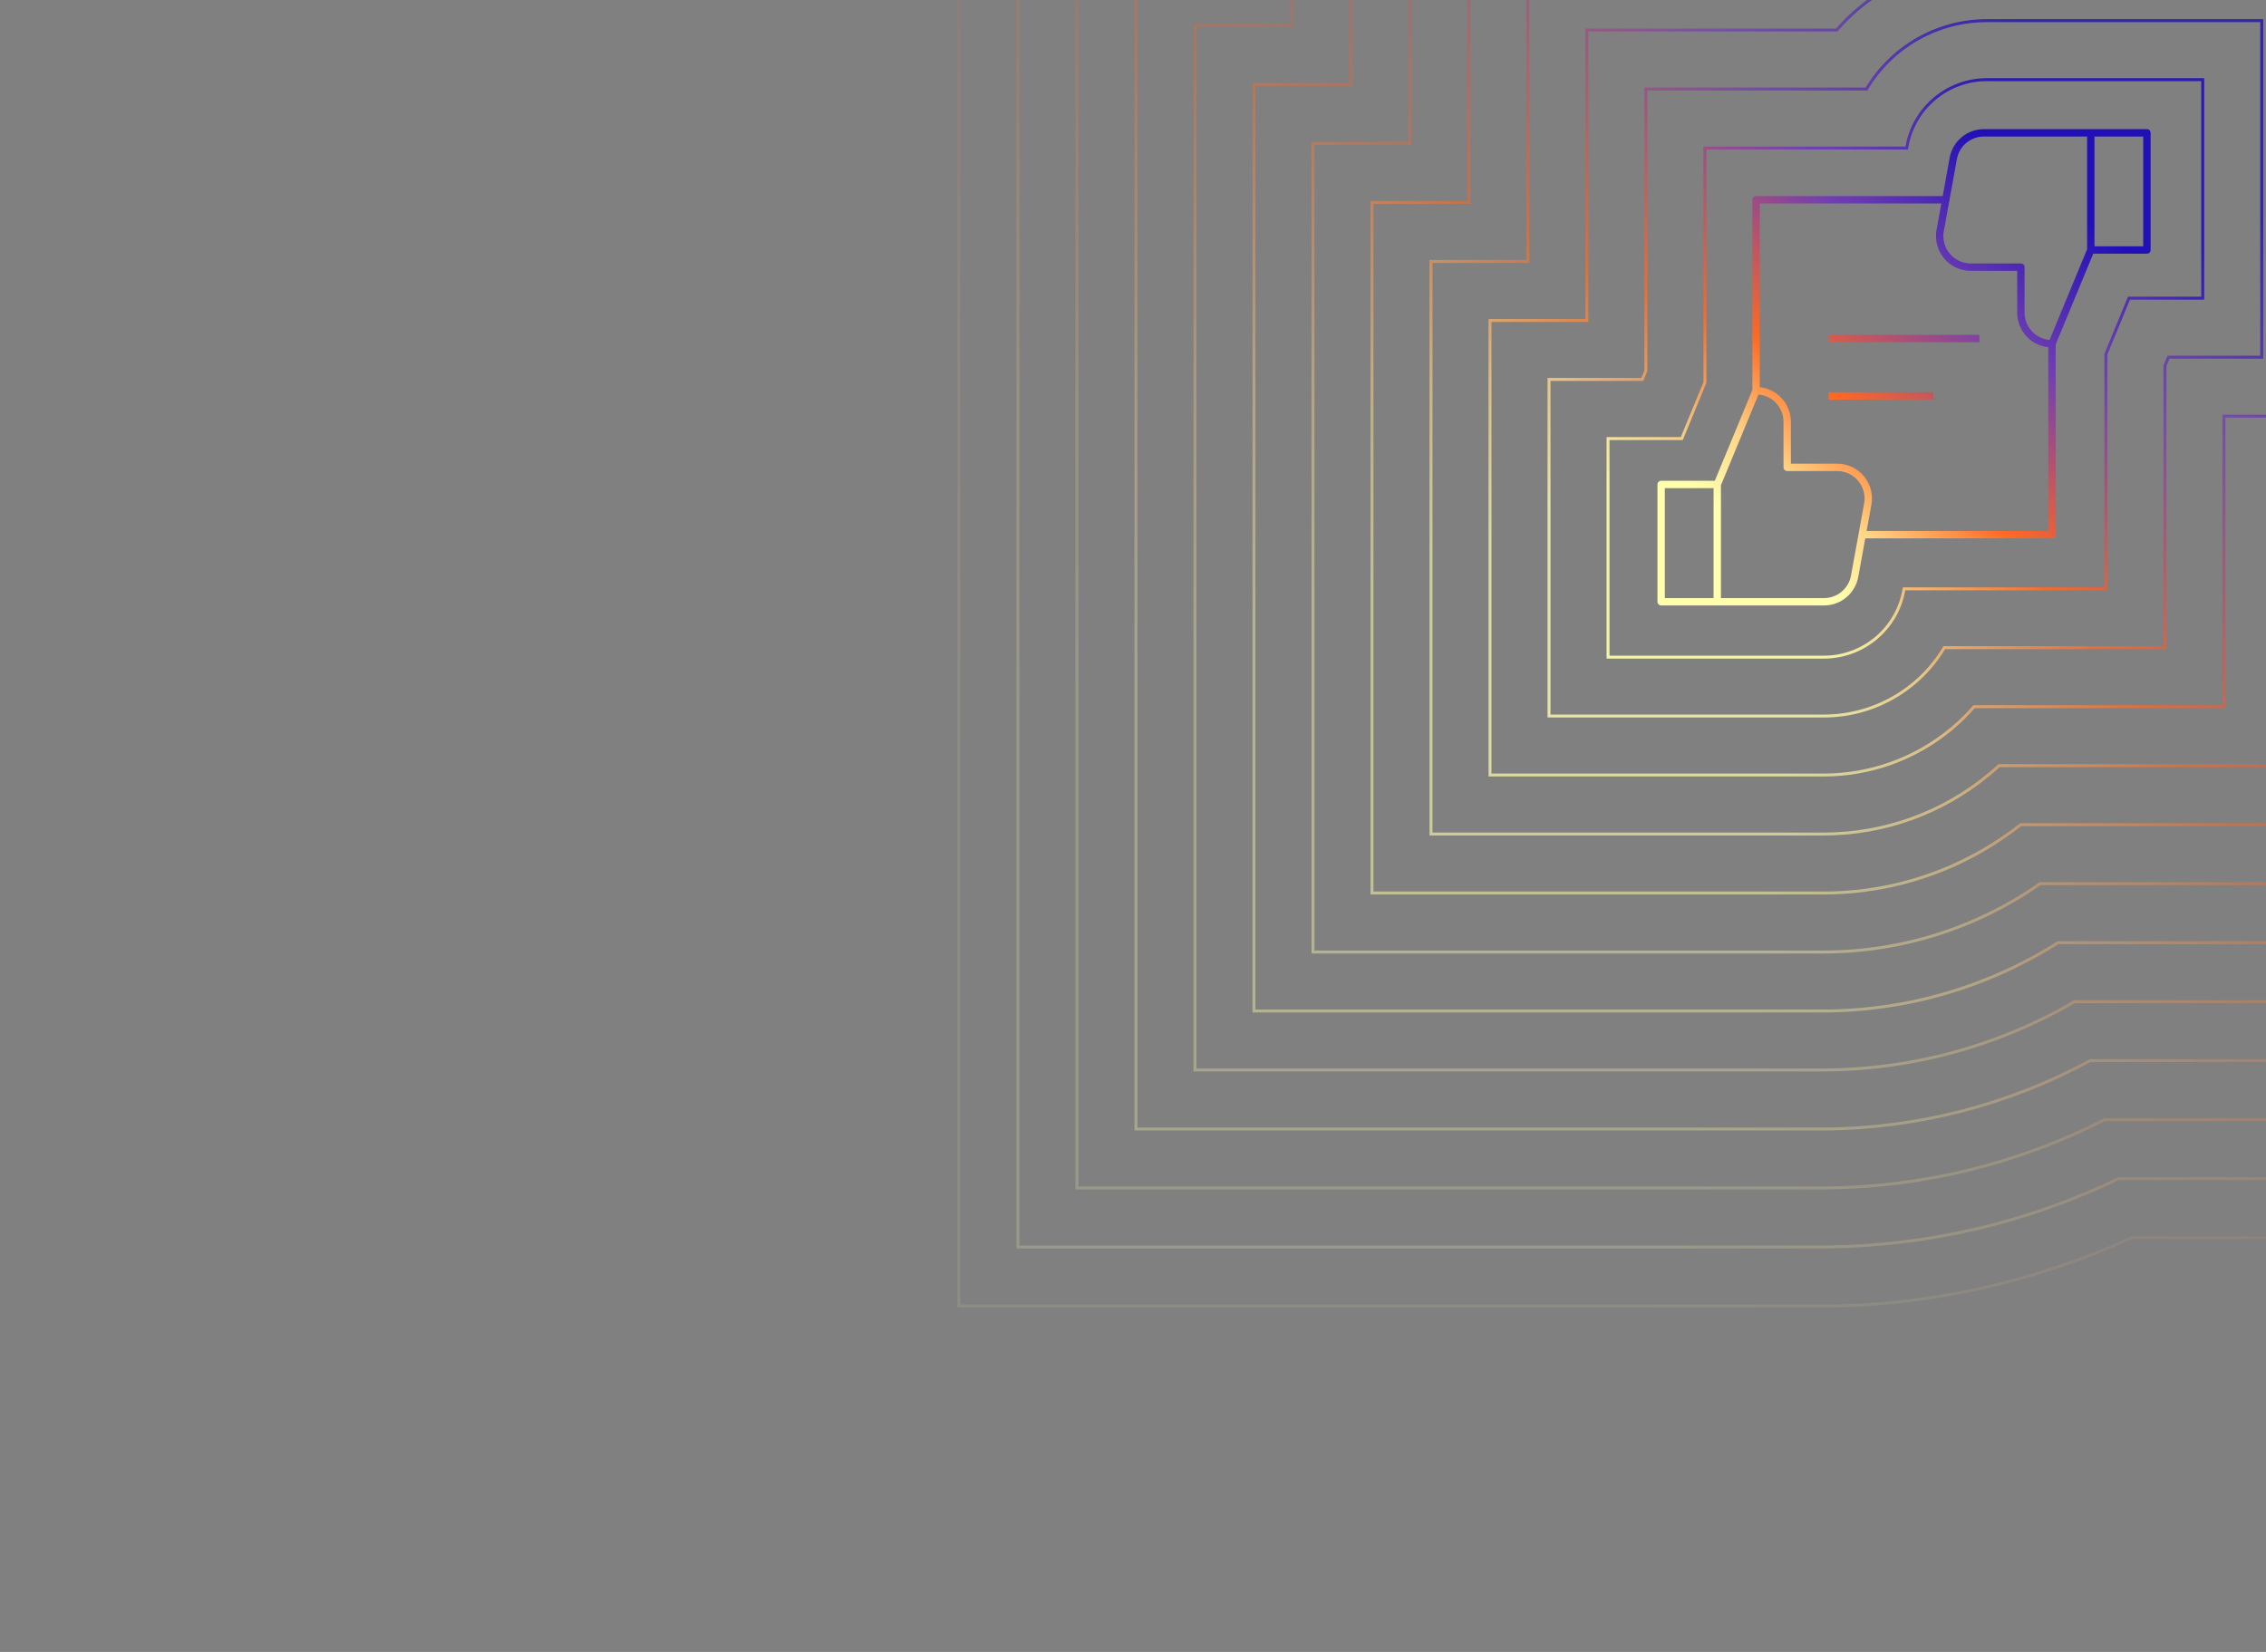 <svg width="768" height="560" viewBox="0 0 768 560" fill="none" xmlns="http://www.w3.org/2000/svg">
<rect x="0" y="0" width="768" height="560" fill="#808080" stroke="none"/>
<g clip-path="url(#clip0_1070_4018)">
<path opacity="0.1" d="M325 442.73V-71.37H357.83V-169.82H569.06C601.61 -184.79 638.5 -193 673.41 -193H966.56V321.08H933.75V419.56H722.5C689.95 434.56 653.09 442.73 618.16 442.73H325Z" stroke="url(#paint0_linear_1070_4018)" stroke-miterlimit="10"/>
<path opacity="0.2" d="M345 422.73V-51.37H377.83V-149.82H573.5C604.5 -164.82 639.71 -173 673.37 -173H946.56V301.08H913.75V399.56H718.01C686.852 414.588 652.742 422.502 618.15 422.73H345Z" stroke="url(#paint1_linear_1070_4018)" stroke-miterlimit="10"/>
<path opacity="0.2" d="M365 402.73V-31.37H397.83V-129.82H578.24C607.721 -144.863 640.313 -152.801 673.41 -153H926.56V281.08H893.75V379.56H713.31C683.829 394.593 651.242 402.528 618.15 402.73H365Z" stroke="url(#paint2_linear_1070_4018)" stroke-miterlimit="10"/>
<path opacity="0.3" d="M385 382.73V-11.37H417.83V-109.82H583.19C610.892 -124.867 641.885 -132.83 673.41 -133H906.56V261.08H873.75V359.56H708.36C680.658 374.598 649.67 382.557 618.15 382.73H385Z" stroke="url(#paint3_linear_1070_4018)" stroke-miterlimit="10"/>
<path opacity="0.3" d="M405 362.73V8.63H437.83V-89.82H588.44C614.247 -104.875 643.563 -112.87 673.44 -113H886.56V241.08H853.75V339.56H703.11C677.303 354.613 647.986 362.604 618.11 362.73H405Z" stroke="url(#paint4_linear_1070_4018)" stroke-miterlimit="10"/>
<path opacity="0.4" d="M425 342.73V28.63H457.83V-69.82H594.06C617.794 -84.876 645.303 -92.912 673.41 -93H866.56V221.08H833.75V319.56H697.5C673.762 334.606 646.255 342.638 618.15 342.73H425Z" stroke="url(#paint5_linear_1070_4018)" stroke-miterlimit="10"/>
<path opacity="0.4" d="M445 322.73V48.63H477.83V-49.82H600.11C621.593 -64.871 647.179 -72.962 673.41 -73H846.56V201.08H813.75V299.56H691.44C669.958 314.604 644.376 322.691 618.15 322.73H445Z" stroke="url(#paint6_linear_1070_4018)" stroke-miterlimit="10"/>
<path opacity="0.5" d="M465 302.73V68.63H497.83V-29.82H606.73C625.721 -44.819 649.21 -52.985 673.41 -53H826.56V181.08H793.75V279.56H684.83C665.834 294.549 642.347 302.711 618.15 302.73H465Z" stroke="url(#paint7_linear_1070_4018)" stroke-miterlimit="10"/>
<path opacity="0.6" d="M485 282.73V88.63H517.83V-9.82H614.08C615.14 -10.8 616.22 -11.75 617.32 -12.67C633.066 -25.793 652.912 -32.986 673.41 -33H806.56V161.08H773.75V259.56H677.5C676.45 260.56 675.36 261.48 674.26 262.4C658.516 275.521 638.675 282.714 618.18 282.73H485Z" stroke="url(#paint8_linear_1070_4018)" stroke-miterlimit="10"/>
<path opacity="0.7" d="M505 262.73V108.63H537.83V10.18H622.5C624.846 7.483 627.404 4.978 630.15 2.69C642.296 -7.437 657.606 -12.989 673.42 -13H786.56V141.08H753.75V239.56H669.07C666.719 242.252 664.161 244.757 661.42 247.05C649.27 257.169 633.962 262.717 618.15 262.73H505Z" stroke="url(#paint9_linear_1070_4018)" stroke-miterlimit="10"/>
<path opacity="0.8" d="M525 242.73V128.63H556.61L557.83 125.68V30.18H632.6C636.814 23.114 642.79 17.263 649.944 13.2C657.097 9.137 665.183 7.001 673.41 7H766.56V121.08H734.96L733.75 124V219.56H658.96C654.743 226.622 648.765 232.469 641.613 236.53C634.46 240.591 626.375 242.728 618.15 242.73H525Z" stroke="url(#paint10_linear_1070_4018)" stroke-miterlimit="10"/>
<path opacity="0.9" d="M577.84 129.66V50.18H646.22L646.33 49.62C647.475 43.271 650.816 37.526 655.768 33.391C660.72 29.256 666.968 26.994 673.42 27H746.56V101.08H721.56L713.73 120.08V199.6H645.34L645.23 200.16C644.077 206.506 640.733 212.247 635.78 216.379C630.827 220.511 624.58 222.773 618.13 222.77H545V148.67H570L577.84 129.66Z" stroke="url(#paint11_linear_1070_4018)" stroke-miterlimit="10"/>
<path d="M695.462 181.25V182.5C696.152 182.5 696.712 181.94 696.712 181.25H695.462ZM595.179 67.728V66.478C594.489 66.478 593.929 67.038 593.929 67.728H595.179ZM582.023 164.234V165.484C582.528 165.484 582.984 165.179 583.178 164.712L582.023 164.234ZM595.179 132.438L595.179 131.188C594.673 131.188 594.218 131.493 594.024 131.96L595.179 132.438ZM605.727 142.985L604.477 142.985V142.985H605.727ZM605.727 158.428H604.477C604.477 159.118 605.036 159.678 605.727 159.678V158.428ZM622.655 158.428V159.678H622.656L622.655 158.428ZM633.033 170.861L631.803 170.637L631.803 170.638L633.033 170.861ZM628.581 195.338L627.351 195.115L627.351 195.115L628.581 195.338ZM618.204 204L618.204 202.75H618.204V204ZM563 204H561.75C561.75 204.69 562.31 205.25 563 205.25V204ZM563 164.234V162.984C562.31 162.984 561.75 163.543 561.75 164.234H563ZM708.619 84.744V83.494C708.113 83.494 707.657 83.799 707.464 84.266L708.619 84.744ZM695.462 116.54V117.79C695.968 117.79 696.423 117.485 696.617 117.018L695.462 116.54ZM684.92 105.993L686.17 105.993V105.993H684.92ZM684.92 90.572H686.17C686.17 89.881 685.61 89.322 684.92 89.322V90.572ZM667.98 90.572V89.322L667.976 89.322L667.98 90.572ZM657.565 78.166L656.335 77.942L656.334 77.945L657.565 78.166ZM662.016 53.689L663.246 53.913L663.246 53.912L662.016 53.689ZM672.388 45.027V43.777H672.388L672.388 45.027ZM727.641 45.027H728.891C728.891 44.337 728.331 43.777 727.641 43.777V45.027ZM727.641 84.744V85.994C728.331 85.994 728.891 85.435 728.891 84.744H727.641ZM694.212 116.562V181.25H696.712V116.562H694.212ZM695.462 180H631.163V182.5H695.462V180ZM596.429 132.416V67.728H593.929V132.416H596.429ZM595.179 68.978H659.258V66.478H595.179V68.978ZM619.788 116.025H670.853V113.525H619.788V116.025ZM619.788 135.453H655.229V132.953H619.788V135.453ZM583.178 164.712L596.334 132.916L594.024 131.96L580.868 163.756L583.178 164.712ZM595.18 133.688C596.401 133.687 597.61 133.927 598.738 134.394L599.695 132.084C598.263 131.492 596.728 131.187 595.179 131.188L595.18 133.688ZM598.738 134.394C599.867 134.861 600.892 135.546 601.755 136.409L603.523 134.642C602.427 133.546 601.126 132.677 599.695 132.084L598.738 134.394ZM601.755 136.409C602.619 137.273 603.303 138.298 603.77 139.426L606.08 138.47C605.488 137.038 604.619 135.737 603.523 134.642L601.755 136.409ZM603.77 139.426C604.237 140.554 604.477 141.764 604.477 142.985L606.977 142.986C606.978 141.436 606.673 139.902 606.08 138.47L603.77 139.426ZM604.477 142.985V158.428H606.977V142.985H604.477ZM605.727 159.678H622.655V157.178H605.727V159.678ZM622.656 159.678C624.018 159.677 625.363 159.976 626.597 160.553L627.656 158.288C626.09 157.556 624.383 157.177 622.654 157.178L622.656 159.678ZM626.597 160.553C627.831 161.129 628.923 161.97 629.795 163.016L631.715 161.414C630.607 160.087 629.222 159.02 627.656 158.288L626.597 160.553ZM629.795 163.016C630.668 164.062 631.3 165.286 631.647 166.603L634.065 165.966C633.624 164.295 632.822 162.741 631.715 161.414L629.795 163.016ZM631.647 166.603C631.994 167.92 632.047 169.297 631.803 170.637L634.262 171.086C634.572 169.385 634.505 167.638 634.065 165.966L631.647 166.603ZM631.803 170.638L627.351 195.115L629.811 195.562L634.262 171.085L631.803 170.638ZM627.351 195.115C626.962 197.257 625.833 199.195 624.161 200.59L625.763 202.51C627.885 200.739 629.317 198.28 629.811 195.562L627.351 195.115ZM624.161 200.59C622.49 201.986 620.381 202.75 618.204 202.75L618.204 205.25C620.967 205.25 623.642 204.28 625.763 202.51L624.161 200.59ZM618.204 202.75H563V205.25H618.204V202.75ZM564.25 204V164.234H561.75V204H564.25ZM563 165.484H582.023V162.984H563V165.484ZM580.772 164.228V203.978H583.272V164.228H580.772ZM707.464 84.266L694.307 116.062L696.617 117.018L709.774 85.222L707.464 84.266ZM695.462 115.29C694.241 115.29 693.032 115.05 691.905 114.582L690.948 116.892C692.379 117.485 693.913 117.79 695.462 117.79V115.29ZM691.905 114.582C690.777 114.115 689.753 113.43 688.89 112.567L687.121 114.334C688.217 115.43 689.517 116.299 690.948 116.892L691.905 114.582ZM688.89 112.567C688.027 111.703 687.342 110.679 686.876 109.551L684.566 110.506C685.158 111.938 686.026 113.238 687.121 114.334L688.89 112.567ZM686.876 109.551C686.409 108.423 686.169 107.214 686.17 105.993L683.67 105.992C683.669 107.541 683.973 109.075 684.566 110.506L686.876 109.551ZM686.17 105.993V90.572H683.67V105.993H686.17ZM684.92 89.322H667.98V91.822H684.92V89.322ZM667.976 89.322C666.613 89.327 665.267 89.032 664.031 88.459L662.979 90.727C664.547 91.455 666.256 91.828 667.985 91.822L667.976 89.322ZM664.031 88.459C662.795 87.886 661.7 87.048 660.824 86.005L658.91 87.612C660.021 88.936 661.41 90 662.979 90.727L664.031 88.459ZM660.824 86.005C659.948 84.961 659.312 83.738 658.962 82.422L656.546 83.065C656.991 84.736 657.798 86.288 658.91 87.612L660.824 86.005ZM658.962 82.422C658.611 81.105 658.554 79.728 658.795 78.387L656.334 77.945C656.029 79.647 656.101 81.395 656.546 83.065L658.962 82.422ZM658.795 78.39L663.246 53.913L660.786 53.465L656.335 77.942L658.795 78.39ZM663.246 53.912C663.634 51.77 664.762 49.832 666.433 48.437L664.831 46.518C662.71 48.289 661.279 50.748 660.786 53.466L663.246 53.912ZM666.433 48.437C668.104 47.042 670.211 46.278 672.388 46.277L672.388 43.777C669.625 43.778 666.951 44.748 664.831 46.518L666.433 48.437ZM672.388 46.277H727.641V43.777H672.388V46.277ZM726.391 45.027V84.744H728.891V45.027H726.391ZM727.641 83.494H708.619V85.994H727.641V83.494ZM709.869 84.75V45H707.369V84.75H709.869Z" fill="url(#paint12_linear_1070_4018)"/>
</g>
<defs>
<linearGradient id="paint0_linear_1070_4018" x1="474.163" y1="372.8" x2="856.478" y2="-99.471" gradientUnits="userSpaceOnUse">
<stop stop-color="#FFFFAE"/>
<stop offset="0.151" stop-color="#FFD688"/>
<stop offset="0.344" stop-color="#FF6922"/>
<stop offset="0.688" stop-color="#703EB2"/>
<stop offset="1" stop-color="#210FB7"/>
</linearGradient>
<linearGradient id="paint1_linear_1070_4018" x1="484.863" y1="357.2" x2="843.077" y2="-85.57" gradientUnits="userSpaceOnUse">
<stop stop-color="#FFFFAE"/>
<stop offset="0.151" stop-color="#FFD688"/>
<stop offset="0.344" stop-color="#FF6922"/>
<stop offset="0.688" stop-color="#703EB2"/>
<stop offset="1" stop-color="#210FB7"/>
</linearGradient>
<linearGradient id="paint2_linear_1070_4018" x1="495.563" y1="341.6" x2="829.676" y2="-71.668" gradientUnits="userSpaceOnUse">
<stop stop-color="#FFFFAE"/>
<stop offset="0.151" stop-color="#FFD688"/>
<stop offset="0.344" stop-color="#FF6922"/>
<stop offset="0.688" stop-color="#703EB2"/>
<stop offset="1" stop-color="#210FB7"/>
</linearGradient>
<linearGradient id="paint3_linear_1070_4018" x1="506.263" y1="326" x2="816.275" y2="-57.766" gradientUnits="userSpaceOnUse">
<stop stop-color="#FFFFAE"/>
<stop offset="0.151" stop-color="#FFD688"/>
<stop offset="0.344" stop-color="#FF6922"/>
<stop offset="0.688" stop-color="#703EB2"/>
<stop offset="1" stop-color="#210FB7"/>
</linearGradient>
<linearGradient id="paint4_linear_1070_4018" x1="516.963" y1="310.4" x2="802.874" y2="-43.864" gradientUnits="userSpaceOnUse">
<stop stop-color="#FFFFAE"/>
<stop offset="0.151" stop-color="#FFD688"/>
<stop offset="0.344" stop-color="#FF6922"/>
<stop offset="0.688" stop-color="#703EB2"/>
<stop offset="1" stop-color="#210FB7"/>
</linearGradient>
<linearGradient id="paint5_linear_1070_4018" x1="527.663" y1="294.8" x2="789.473" y2="-29.961" gradientUnits="userSpaceOnUse">
<stop stop-color="#FFFFAE"/>
<stop offset="0.151" stop-color="#FFD688"/>
<stop offset="0.344" stop-color="#FF6922"/>
<stop offset="0.688" stop-color="#703EB2"/>
<stop offset="1" stop-color="#210FB7"/>
</linearGradient>
<linearGradient id="paint6_linear_1070_4018" x1="538.363" y1="279.2" x2="776.071" y2="-16.058" gradientUnits="userSpaceOnUse">
<stop stop-color="#FFFFAE"/>
<stop offset="0.151" stop-color="#FFD688"/>
<stop offset="0.344" stop-color="#FF6922"/>
<stop offset="0.688" stop-color="#703EB2"/>
<stop offset="1" stop-color="#210FB7"/>
</linearGradient>
<linearGradient id="paint7_linear_1070_4018" x1="549.063" y1="263.6" x2="762.669" y2="-2.154" gradientUnits="userSpaceOnUse">
<stop stop-color="#FFFFAE"/>
<stop offset="0.151" stop-color="#FFD688"/>
<stop offset="0.344" stop-color="#FF6922"/>
<stop offset="0.688" stop-color="#703EB2"/>
<stop offset="1" stop-color="#210FB7"/>
</linearGradient>
<linearGradient id="paint8_linear_1070_4018" x1="559.763" y1="248" x2="749.267" y2="11.751" gradientUnits="userSpaceOnUse">
<stop stop-color="#FFFFAE"/>
<stop offset="0.151" stop-color="#FFD688"/>
<stop offset="0.344" stop-color="#FF6922"/>
<stop offset="0.688" stop-color="#703EB2"/>
<stop offset="1" stop-color="#210FB7"/>
</linearGradient>
<linearGradient id="paint9_linear_1070_4018" x1="570.463" y1="232.4" x2="735.863" y2="25.657" gradientUnits="userSpaceOnUse">
<stop stop-color="#FFFFAE"/>
<stop offset="0.151" stop-color="#FFD688"/>
<stop offset="0.344" stop-color="#FF6922"/>
<stop offset="0.688" stop-color="#703EB2"/>
<stop offset="1" stop-color="#210FB7"/>
</linearGradient>
<linearGradient id="paint10_linear_1070_4018" x1="581.163" y1="216.8" x2="722.459" y2="39.566" gradientUnits="userSpaceOnUse">
<stop stop-color="#FFFFAE"/>
<stop offset="0.151" stop-color="#FFD688"/>
<stop offset="0.344" stop-color="#FF6922"/>
<stop offset="0.688" stop-color="#703EB2"/>
<stop offset="1" stop-color="#210FB7"/>
</linearGradient>
<linearGradient id="paint11_linear_1070_4018" x1="591.863" y1="201.235" x2="709.083" y2="53.507" gradientUnits="userSpaceOnUse">
<stop stop-color="#FFFFAE"/>
<stop offset="0.151" stop-color="#FFD688"/>
<stop offset="0.344" stop-color="#FF6922"/>
<stop offset="0.688" stop-color="#703EB2"/>
<stop offset="1" stop-color="#210FB7"/>
</linearGradient>
<linearGradient id="paint12_linear_1070_4018" x1="601.279" y1="186.51" x2="696.357" y2="65.999" gradientUnits="userSpaceOnUse">
<stop stop-color="#FFFFAE"/>
<stop offset="0.151" stop-color="#FFD688"/>
<stop offset="0.344" stop-color="#FF6922"/>
<stop offset="0.688" stop-color="#703EB2"/>
<stop offset="1" stop-color="#210FB7"/>
</linearGradient>
<clipPath id="clip0_1070_4018">
<rect width="768" height="560" fill="white"/>
</clipPath>
</defs>
</svg>
